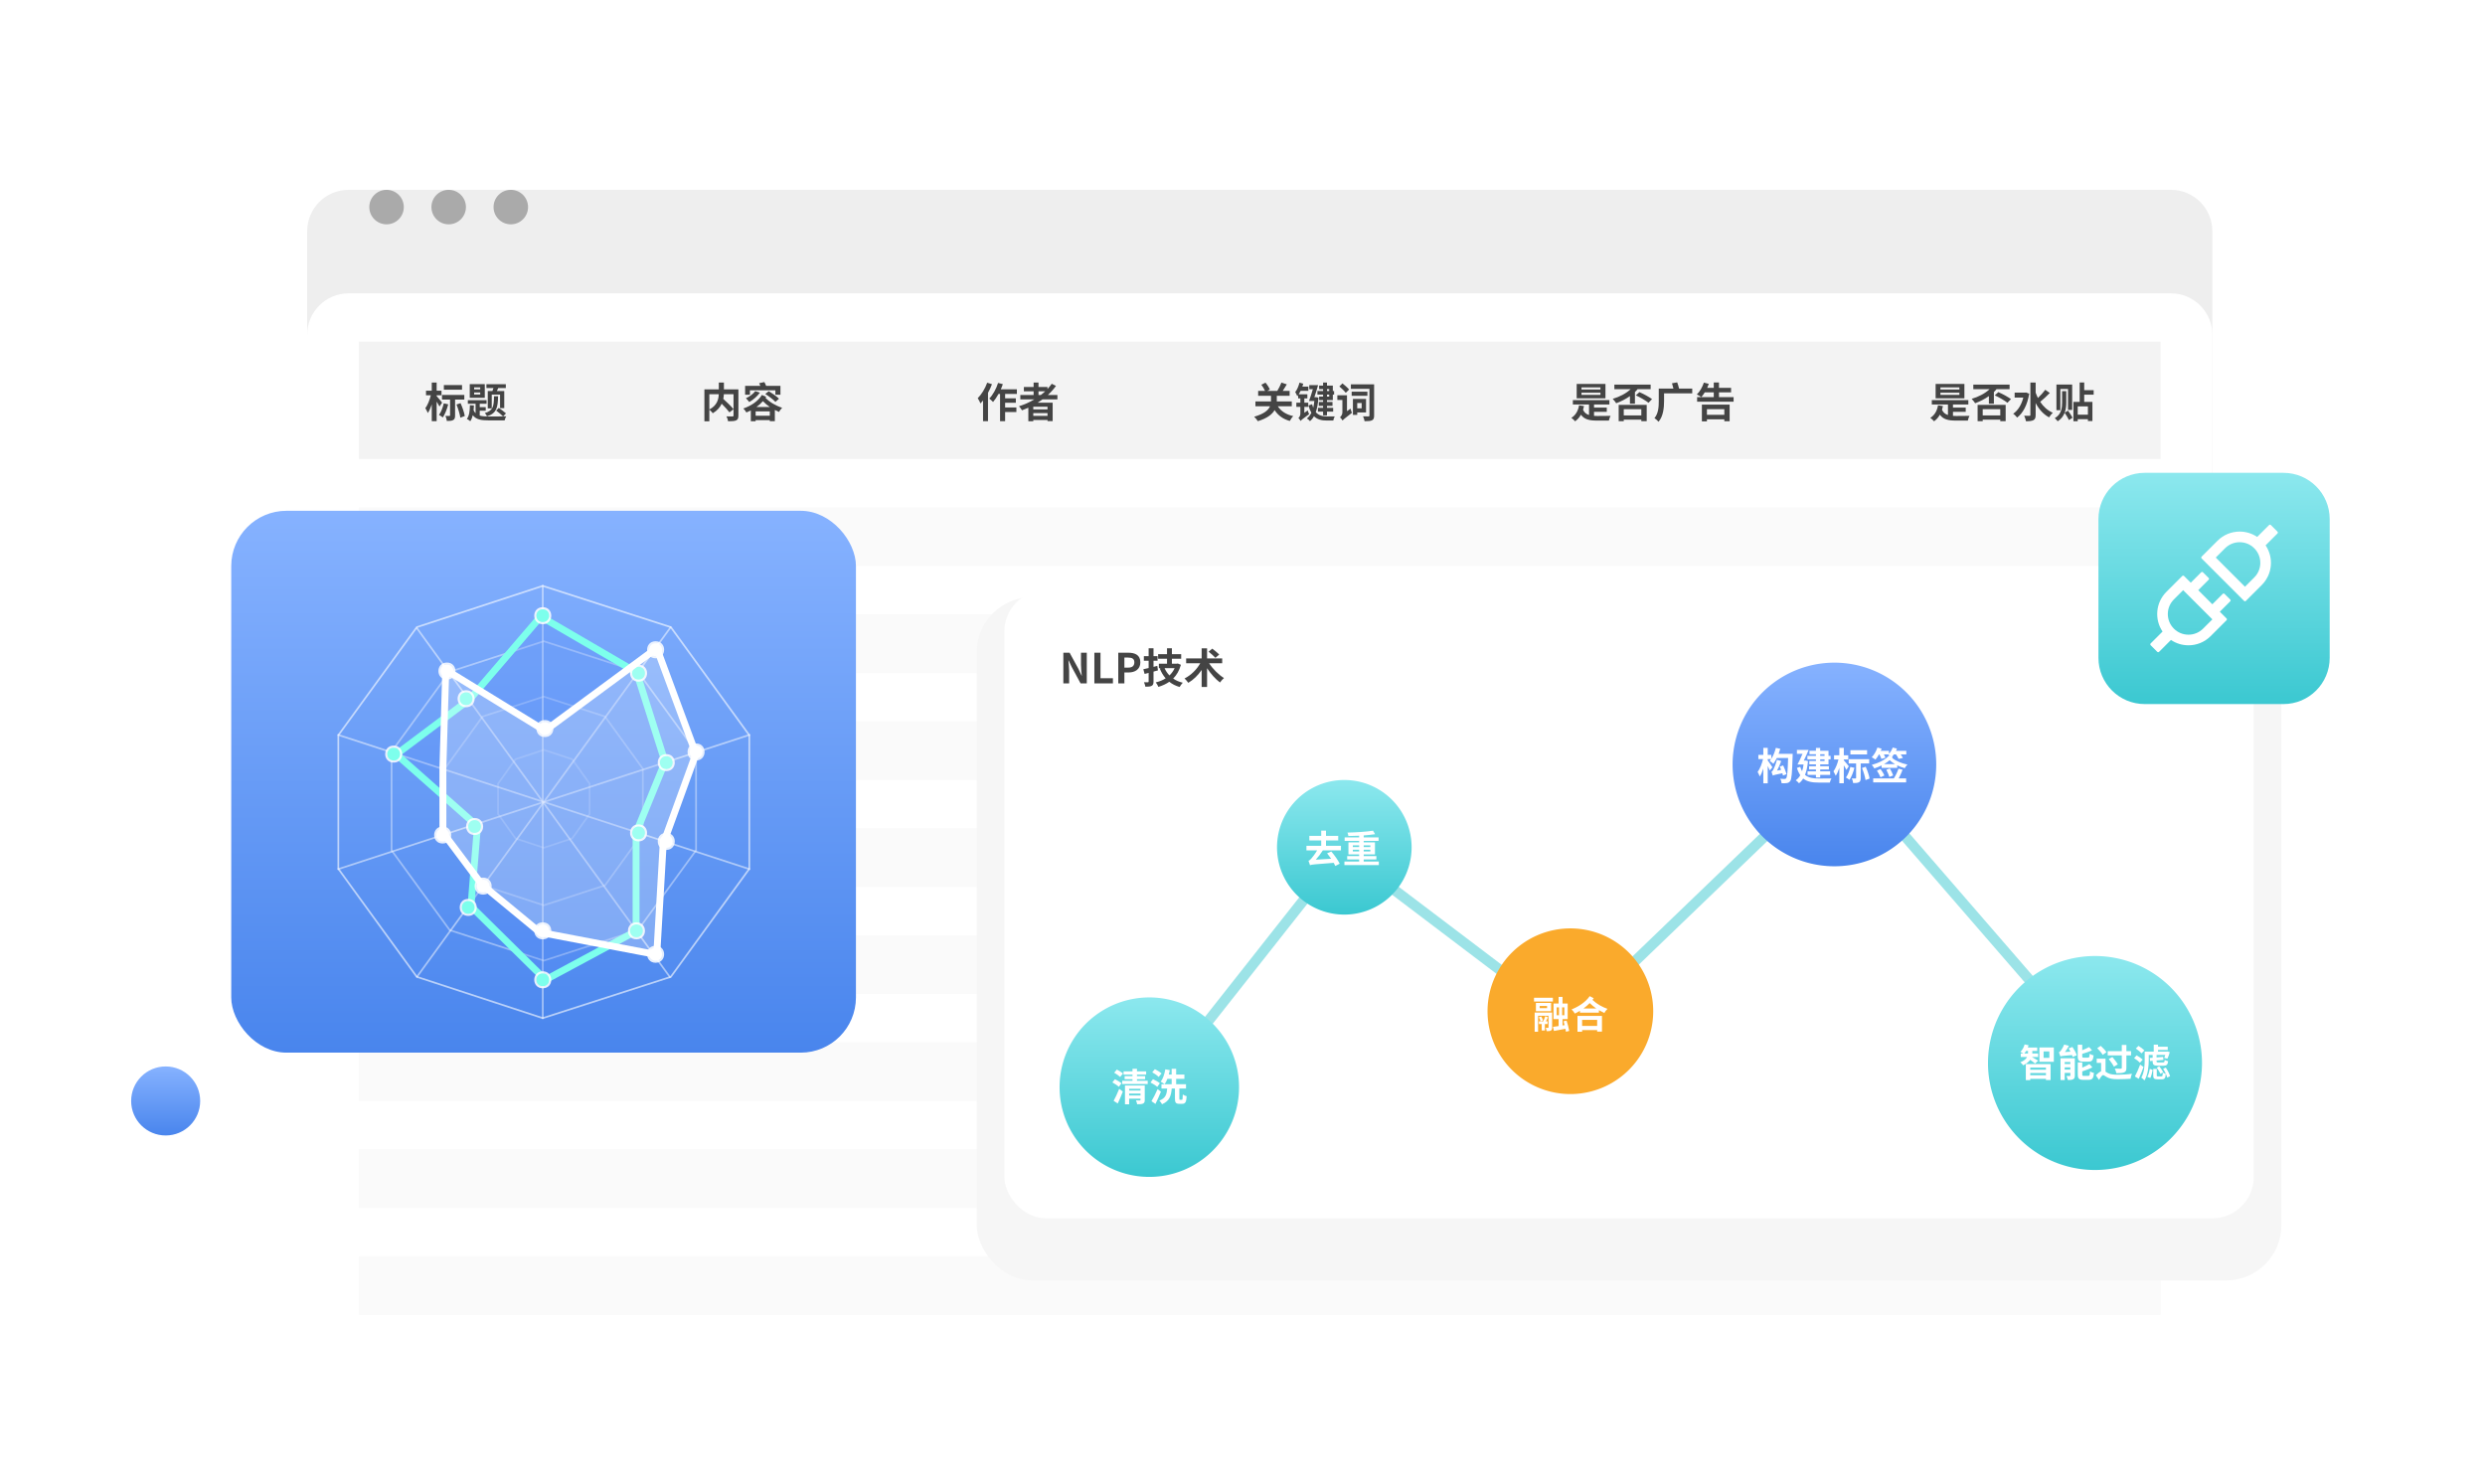 <svg xmlns="http://www.w3.org/2000/svg" fill="none" viewBox="0 0 720 430" class="design-iconfont">
  <g filter="url(#pqkuw1bmr__filter0_d_99_899)">
    <path d="M629 45H101C94.373 45 89 50.373 89 57V148C89 154.627 94.373 160 101 160H629C635.627 160 641 154.627 641 148V57C641 50.373 635.627 45 629 45Z" fill="#EEE"/>
  </g>
  <path d="M112 65C114.761 65 117 62.761 117 60C117 57.239 114.761 55 112 55C109.239 55 107 57.239 107 60C107 62.761 109.239 65 112 65Z" fill="#AAA"/>
  <path d="M130 65C132.761 65 135 62.761 135 60C135 57.239 132.761 55 130 55C127.239 55 125 57.239 125 60C125 62.761 127.239 65 130 65Z" fill="#AAA"/>
  <path d="M148 65C150.761 65 153 62.761 153 60C153 57.239 150.761 55 148 55C145.239 55 143 57.239 143 60C143 62.761 145.239 65 148 65Z" fill="#AAA"/>
  <g filter="url(#pqkuw1bmr__filter1_d_99_899)">
    <path d="M629 75H101C94.373 75 89 80.373 89 87V373C89 379.627 94.373 385 101 385H629C635.627 385 641 379.627 641 373V87C641 80.373 635.627 75 629 75Z" fill="#fff"/>
    <path fill="#F3F3F3" d="M104 89H626V123H104z"/>
    <g opacity=".6" fill="#F6F6F6">
      <path d="M104 137H626V154H104z"/>
      <path d="M104 230H626V247H104z"/>
      <path d="M104 168H626V185H104z"/>
      <path d="M104 261H626V278H104z"/>
      <path d="M104 323H626V340H104z"/>
      <path d="M104 199H626V216H104z"/>
      <path d="M104 292H626V309H104z"/>
      <path d="M104 354H626V371H104z"/>
    </g>
    <path d="M205.52 104.22H208.256C208.196 105.696 207.788 107.472 205.52 108.648V104.22ZM213.944 102.828H209.744V100.836H208.268V102.828H204.092V112.068H205.52V108.684C205.868 108.948 206.312 109.452 206.516 109.74C207.824 108.972 208.628 107.988 209.096 106.98C209.972 107.856 210.872 108.828 211.352 109.488L212.528 108.564C211.88 107.736 210.584 106.5 209.564 105.576C209.66 105.108 209.708 104.664 209.732 104.22H212.528V110.376C212.528 110.592 212.456 110.652 212.228 110.664C212 110.664 211.196 110.676 210.488 110.64C210.692 111.012 210.908 111.648 210.956 112.056C212.024 112.056 212.792 112.032 213.284 111.804C213.788 111.576 213.944 111.18 213.944 110.412V102.828ZM217.28 103.092H224.66V104.376H226.124V101.796H221.972C221.84 101.436 221.648 101.04 221.468 100.704L219.956 101.028C220.076 101.256 220.196 101.532 220.304 101.796H215.888V104.376H217.28V103.092ZM221.732 104.16C222.776 104.808 224.06 105.792 224.672 106.44L225.716 105.528C225.068 104.868 223.724 103.944 222.716 103.356L221.732 104.16ZM218.828 103.332C218.228 104.148 217.172 104.916 216.128 105.384C216.404 105.648 216.872 106.212 217.088 106.488C218.192 105.876 219.404 104.856 220.172 103.776L218.828 103.332ZM219.176 107.928C219.872 107.424 220.496 106.872 221.048 106.236C221.684 106.908 222.356 107.448 223.064 107.928H219.176ZM218.936 110.46V109.188H223.04V110.46H218.936ZM220.748 104.436C219.656 106.26 217.592 107.604 215.372 108.36C215.708 108.66 216.056 109.164 216.26 109.512C216.704 109.332 217.124 109.14 217.544 108.924V112.056H218.936V111.72H223.04V112.044H224.504V108.78C224.9 108.984 225.296 109.176 225.728 109.368C225.908 108.948 226.292 108.492 226.616 108.18C224.756 107.496 223.136 106.656 221.792 105.264C221.864 105.168 221.924 105.06 221.984 104.964L220.748 104.436Z" fill="#444"/>
    <path d="M286.024 100.884C285.424 102.588 284.38 104.292 283.288 105.372C283.54 105.732 283.948 106.548 284.08 106.896C284.32 106.632 284.572 106.332 284.824 106.032V112.032H286.264V103.812C286.708 103.008 287.104 102.156 287.416 101.316L286.024 100.884ZM294.628 104.148V102.792H289.972C290.2 102.3 290.392 101.808 290.56 101.304L289.18 100.956C288.64 102.672 287.692 104.4 286.636 105.48C286.936 105.708 287.5 106.212 287.728 106.476C288.268 105.852 288.82 105.036 289.3 104.148H289.756V112.044H291.22V109.38H294.484V108.06H291.22V106.704H294.328V105.408H291.22V104.148H294.628ZM300.892 103.368H302.848C302.44 103.752 302.008 104.112 301.552 104.46H300.892V103.368ZM303.508 108.612H299.38V107.844H303.508V108.612ZM299.38 110.508V109.692H303.508V110.508H299.38ZM306.376 105.72V104.46H303.592C304.468 103.656 305.272 102.768 305.956 101.82L304.732 101.196C304.36 101.724 303.952 102.228 303.496 102.72V102.132H300.892V100.836H299.476V102.132H296.656V103.368H299.476V104.46H295.624V105.72H299.704C298.324 106.536 296.812 107.22 295.24 107.712C295.516 108 295.936 108.576 296.116 108.888C296.728 108.66 297.352 108.396 297.952 108.132V112.056H299.38V111.696H303.508V112.008H304.996V106.68H300.64C301.132 106.368 301.588 106.056 302.056 105.72H306.376Z" fill="#444"/>
    <path d="M374.28 107.724V106.308H369.936V106.212V104.676H373.656V103.26H371.664C372.048 102.684 372.468 102.012 372.84 101.364L371.28 100.848C370.992 101.58 370.524 102.552 370.08 103.26H367.188L367.92 102.852C367.692 102.288 367.188 101.472 366.66 100.872L365.46 101.472C365.868 102 366.3 102.708 366.528 103.26H364.536V104.676H368.256V106.188V106.308H363.744V107.724H367.968C367.512 108.816 366.3 109.908 363.384 110.748C363.768 111.084 364.248 111.708 364.44 112.032C367.188 111.192 368.604 110.04 369.3 108.828C370.308 110.364 371.712 111.42 373.704 111.972C373.92 111.552 374.364 110.892 374.712 110.568C372.648 110.124 371.148 109.128 370.236 107.724H374.28ZM385.128 102.744V103.308H384.48V102.744H385.128ZM385.128 104.916H384.48V104.34H385.128V104.916ZM383.352 103.308H381.708V104.34H383.352V104.916H382.2V105.936H383.352V106.476H382.104V107.592H383.352V108.168H381.852V109.272H383.352V110.34H384.48V109.272H386.268V108.168H384.48V107.592H386.076V106.476H384.48V105.936H386.172V104.34H386.544V103.308H386.172V101.724H384.48V100.836H383.352V101.724H382.2V102.744H383.352V103.308ZM377.916 109.62V107.892H379.044V106.68H377.916V105.432H378.792V104.232H376.296C376.488 103.92 376.68 103.596 376.848 103.236H379.08V102.012H377.34C377.436 101.724 377.532 101.448 377.604 101.172L376.512 100.872C376.248 101.904 375.816 102.924 375.276 103.608C375.48 103.884 375.768 104.532 375.864 104.808C375.96 104.7 376.044 104.592 376.128 104.472V105.432H376.764V106.68H375.6V107.892H376.764V109.872C376.764 110.496 376.428 110.916 376.2 111.12C376.392 111.288 376.716 111.72 376.836 111.96V111.924L376.848 111.96C377.04 111.696 377.388 111.408 379.308 109.992C379.164 109.752 378.984 109.26 378.9 108.912L377.916 109.62ZM381.312 105.072L381.12 105.084H380.82C381.192 104.004 381.6 102.696 381.9 101.592H379.344V102.756H380.388C380.04 103.968 379.608 105.276 379.272 106.176H380.82C380.736 106.908 380.628 107.556 380.484 108.144C380.364 107.832 380.256 107.496 380.16 107.124L379.116 107.484C379.344 108.348 379.62 109.044 379.956 109.608C379.608 110.304 379.188 110.844 378.648 111.252C378.924 111.384 379.368 111.78 379.548 112.02C379.992 111.66 380.388 111.192 380.7 110.592C381.696 111.576 382.956 111.852 384.456 111.852H386.304C386.364 111.504 386.544 110.952 386.724 110.652C386.232 110.664 384.936 110.664 384.552 110.664C383.256 110.664 382.092 110.4 381.228 109.428C381.636 108.312 381.876 106.92 382.008 105.216L381.312 105.072ZM390.888 102.864C390.468 102.336 389.604 101.604 388.968 101.088L388.068 101.964C388.704 102.516 389.556 103.308 389.916 103.824L390.888 102.864ZM390.276 109.14V104.52H387.48V105.888H388.944V109.488C388.944 110.16 388.512 110.676 388.248 110.916C388.464 111.108 388.872 111.576 389.004 111.852C389.208 111.564 389.592 111.24 391.704 109.62C391.572 109.344 391.392 108.78 391.308 108.396L390.276 109.14ZM396.192 103.5H391.632V104.688H396.192V103.5ZM394.524 106.776V108.312H393.24V106.776H394.524ZM395.796 109.5V105.576H391.992V110.22H393.24V109.5H395.796ZM398.136 101.364H391.404V102.672H396.78V110.376C396.78 110.58 396.708 110.652 396.492 110.652C396.288 110.652 395.568 110.664 394.92 110.628C395.124 111 395.316 111.648 395.364 112.044C396.384 112.044 397.08 112.008 397.524 111.78C397.992 111.54 398.136 111.156 398.136 110.4V101.364Z" fill="#444"/>
    <path d="M463.712 102.852H458.216V102.24H463.712V102.852ZM463.712 104.412H458.216V103.788H463.712V104.412ZM465.164 101.244H456.824V105.408H465.164V101.244ZM461.852 109.332H465.548V108.096H461.852V107.196H466.304V105.936H455.72V107.196H460.4V110.244C459.632 110.004 459.044 109.56 458.672 108.744C458.768 108.396 458.864 108.036 458.948 107.652L457.52 107.436C457.244 109.044 456.512 110.316 455.288 111.072C455.612 111.276 456.164 111.804 456.368 112.068C457.064 111.588 457.616 110.952 458.048 110.16C459.056 111.552 460.544 111.864 462.74 111.864H466.16C466.232 111.444 466.448 110.82 466.64 110.496C465.788 110.532 463.484 110.532 462.812 110.532C462.488 110.532 462.164 110.52 461.852 110.496V109.332ZM472.256 106.968H473.708V103.584C473.984 103.332 474.224 103.056 474.464 102.768H478.256V101.436H467.744V102.768H472.46C471.14 104.016 469.22 104.988 467.264 105.564C467.576 105.852 468.068 106.512 468.284 106.836C469.64 106.344 471.032 105.636 472.256 104.772V106.968ZM475.556 108.552V110.364H470.468V108.552H475.556ZM468.992 112.044H470.468V111.6H475.556V112.032H477.116V107.304H468.992V112.044ZM473.972 104.556C475.22 105.12 476.78 106.032 477.632 106.704L478.664 105.636C477.788 105.012 476.264 104.148 474.992 103.62L473.972 104.556ZM490.304 102.588H486.488C486.368 102.06 486.164 101.34 485.948 100.788L484.436 101.052C484.592 101.52 484.748 102.096 484.856 102.588H480.608V106.26C480.608 107.82 480.512 109.8 479.36 111.144C479.684 111.348 480.296 111.9 480.536 112.2C481.904 110.664 482.144 108.096 482.144 106.284V103.98H490.304V102.588ZM499.604 108.564V110.184H494.564V108.564H499.604ZM493.1 112.092H494.564V111.504H499.604V112.056H501.14V107.244H493.1V112.092ZM498.056 105.072V103.692H501.56V102.384H498.056V100.824H496.544V102.384H494.636C494.816 102 494.972 101.616 495.104 101.22L493.676 100.86C493.256 102.156 492.5 103.476 491.636 104.292C491.996 104.448 492.644 104.82 492.944 105.048C493.28 104.676 493.616 104.22 493.928 103.692H496.544V105.072H491.72V106.392H502.292V105.072H498.056Z" fill="#444"/>
    <path d="M567.712 102.852H562.216V102.24H567.712V102.852ZM567.712 104.412H562.216V103.788H567.712V104.412ZM569.164 101.244H560.824V105.408H569.164V101.244ZM565.852 109.332H569.548V108.096H565.852V107.196H570.304V105.936H559.72V107.196H564.4V110.244C563.632 110.004 563.044 109.56 562.672 108.744C562.768 108.396 562.864 108.036 562.948 107.652L561.52 107.436C561.244 109.044 560.512 110.316 559.288 111.072C559.612 111.276 560.164 111.804 560.368 112.068C561.064 111.588 561.616 110.952 562.048 110.16C563.056 111.552 564.544 111.864 566.74 111.864H570.16C570.232 111.444 570.448 110.82 570.64 110.496C569.788 110.532 567.484 110.532 566.812 110.532C566.488 110.532 566.164 110.52 565.852 110.496V109.332ZM576.256 106.968H577.708V103.584C577.984 103.332 578.224 103.056 578.464 102.768H582.256V101.436H571.744V102.768H576.46C575.14 104.016 573.22 104.988 571.264 105.564C571.576 105.852 572.068 106.512 572.284 106.836C573.64 106.344 575.032 105.636 576.256 104.772V106.968ZM579.556 108.552V110.364H574.468V108.552H579.556ZM572.992 112.044H574.468V111.6H579.556V112.032H581.116V107.304H572.992V112.044ZM577.972 104.556C579.22 105.12 580.78 106.032 581.632 106.704L582.664 105.636C581.788 105.012 580.264 104.148 578.992 103.62L577.972 104.556ZM587.008 103.716L586.744 103.764H583.72V105.204H586.228C585.7 107.304 584.668 108.948 583.288 109.884C583.636 110.088 584.2 110.652 584.44 110.988C586.12 109.728 587.416 107.304 587.944 104.064L587.008 103.716ZM592.588 102.936C592.048 103.68 591.22 104.592 590.464 105.312C590.212 104.808 589.996 104.304 589.804 103.764V100.836H588.28V110.208C588.28 110.412 588.208 110.484 588.004 110.484C587.776 110.484 587.14 110.484 586.48 110.46C586.696 110.892 586.948 111.612 587.008 112.056C587.98 112.056 588.7 111.984 589.168 111.732C589.648 111.468 589.804 111.048 589.804 110.22V106.776C590.74 108.564 592.012 110.028 593.704 110.928C593.944 110.508 594.424 109.908 594.772 109.596C593.26 108.936 592.036 107.808 591.124 106.428C591.976 105.744 593.02 104.748 593.908 103.86L592.588 102.936ZM596.968 102.708H599.188V108.78H600.388V101.424H595.828V108.84H596.968V102.708ZM598.216 109.56C598.588 108.588 598.672 107.556 598.672 106.62V103.332H597.472V106.62C597.472 108.084 597.292 110.076 595.348 111.156C595.624 111.384 596.02 111.816 596.188 112.068C597.232 111.396 597.856 110.532 598.204 109.584C598.648 110.256 599.212 111.156 599.464 111.72L600.496 111.024C600.22 110.496 599.62 109.608 599.188 108.984L598.216 109.56ZM604.948 110.148H601.996V107.76H604.948V110.148ZM606.616 104.364V103.044H603.88V100.824H602.56V106.44H600.748V112.056H601.996V111.468H604.948V111.996H606.256V106.44H603.88V104.364H606.616Z" fill="#444"/>
    <path d="M133.872 101.58H128.604V102.912H133.872V101.58ZM128.1 106.668C127.884 106.38 126.888 105.156 126.516 104.772V104.52H127.92V103.2H126.516V100.836H125.1V103.2H123.432V104.52H124.824C124.512 105.852 123.9 107.412 123.24 108.264C123.456 108.648 123.804 109.272 123.96 109.668C124.392 109.044 124.776 108.144 125.1 107.172V112.032H126.516V106.368C126.84 106.884 127.164 107.436 127.332 107.796L128.1 106.668ZM128.58 106.872C128.304 108.096 127.8 109.392 127.188 110.22C127.5 110.376 128.052 110.748 128.316 110.952C128.916 110.016 129.528 108.552 129.864 107.148L128.58 106.872ZM134.532 105.768V104.436H128.064V105.768H130.404V110.328C130.404 110.484 130.356 110.52 130.2 110.52C130.044 110.52 129.54 110.532 129.06 110.508C129.252 110.928 129.432 111.552 129.468 111.972C130.284 111.972 130.872 111.948 131.304 111.708C131.748 111.468 131.856 111.072 131.856 110.364V105.768H134.532ZM132.264 107.208C132.768 108.444 133.248 110.028 133.38 111.024L134.664 110.544C134.508 109.548 133.98 108.024 133.44 106.812L132.264 107.208ZM146.604 109.776C146.124 109.344 145.2 108.648 144.528 108.192L143.748 108.96C144.42 109.464 145.344 110.196 145.764 110.652L146.604 109.776ZM143.136 104.808C143.088 107.652 142.932 108.972 140.472 109.68C140.7 109.896 140.988 110.328 141.108 110.616C143.928 109.74 144.24 108.048 144.312 104.808H143.136ZM141.324 103.308V108.324H142.476V104.328H144.888V108.252H146.1V103.308H143.952C144.084 103.044 144.228 102.756 144.36 102.444H146.556V101.316H140.94V102.444H142.968C142.884 102.744 142.776 103.044 142.668 103.308H141.324ZM139.14 102.816H137.376V102.252H139.14V102.816ZM139.14 104.304H137.376V103.716H139.14V104.304ZM140.46 101.304H136.104V105.264H140.46V101.304ZM138.996 108.996H140.736V107.964H138.996V106.98H140.976V105.948H135.552V106.98H137.796V109.728C137.568 109.5 137.376 109.224 137.22 108.876C137.268 108.444 137.292 107.976 137.316 107.484L136.152 107.412C136.128 109.044 135.972 110.472 135.276 111.372C135.552 111.516 136.056 111.852 136.26 112.044C136.596 111.564 136.824 110.988 136.98 110.304C137.94 111.576 139.416 111.804 141.636 111.804H146.208C146.28 111.444 146.484 110.904 146.676 110.628C145.692 110.676 142.44 110.676 141.648 110.676C140.592 110.676 139.704 110.628 138.996 110.412V108.996Z" fill="#444"/>
  </g>
  <g filter="url(#pqkuw1bmr__filter2_d_99_899)">
    <rect x="283" y="163" width="378" height="198" rx="16" fill="#F6F6F6"/>
  </g>
  <rect x="291" y="171" width="362" height="182" rx="12" fill="#fff"/>
  <path opacity=".5" d="M333 317.5L389 246.5L455 296.5L533.5 221L608 307" stroke="#3BC8D1" stroke-width="3"/>
  <path fill="url(#pqkuw1bmr__paint0_linear_99_899)" d="M333 289A26 26 0 1 0 333 341A26 26 0 1 0 333 289Z"/>
  <path fill="url(#pqkuw1bmr__paint1_linear_99_899)" d="M389.5 226A19.5 19.5 0 1 0 389.5 265A19.5 19.5 0 1 0 389.5 226Z"/>
  <path fill="#FAAA2C" d="M455 269A24 24 0 1 0 455 317A24 24 0 1 0 455 269Z"/>
  <path fill="url(#pqkuw1bmr__paint2_linear_99_899)" d="M531.5 192A29.5 29.5 0 1 0 531.5 251A29.5 29.5 0 1 0 531.5 192Z"/>
  <path fill="url(#pqkuw1bmr__paint3_linear_99_899)" d="M607 277A31 31 0 1 0 607 339A31 31 0 1 0 607 277Z"/>
  <path d="M325.377 311.025C324.97 310.684 324.178 310.2 323.595 309.903L322.825 310.816C323.408 311.146 324.189 311.674 324.552 312.037L325.377 311.025ZM324.959 313.863C324.519 313.511 323.672 313.005 323.045 312.697L322.297 313.621C322.946 313.973 323.782 314.512 324.167 314.897L324.959 313.863ZM323.859 319.726C324.354 318.659 324.904 317.427 325.333 316.272L324.277 315.491C323.771 316.756 323.133 318.12 322.66 318.967L323.859 319.726ZM327.159 317.405V316.866H330.448V317.405H327.159ZM330.448 315.469V315.975H327.159V315.469H330.448ZM331.68 314.512H325.949V319.968H327.159V318.329H330.448V318.681C330.448 318.813 330.393 318.857 330.239 318.857C330.096 318.857 329.579 318.868 329.128 318.835C329.282 319.154 329.436 319.627 329.48 319.946C330.239 319.946 330.789 319.946 331.174 319.759C331.57 319.583 331.68 319.275 331.68 318.703V314.512ZM329.425 313.159V312.686H331.79V311.806H329.425V311.366H332.087V310.431H329.425V309.683H328.127V310.431H325.542V311.366H328.127V311.806H325.85V312.686H328.127V313.159H325.146V314.094H332.538V313.159H329.425ZM336.542 311.036C336.124 310.64 335.277 310.112 334.617 309.782L333.847 310.695C334.507 311.047 335.332 311.63 335.695 312.037L336.542 311.036ZM336.058 313.863C335.618 313.478 334.727 312.994 334.056 312.697L333.341 313.643C334.034 313.984 334.892 314.534 335.299 314.919L336.058 313.863ZM335.398 315.568C334.848 316.833 334.144 318.219 333.627 319.066L334.782 319.858C335.332 318.758 335.893 317.482 336.366 316.316L335.398 315.568ZM341.921 318.67C341.734 318.67 341.701 318.626 341.701 318.274V315.392H343.637V314.149H340.777V312.587H343.164V311.355H340.777V309.683H339.479V311.355H338.643C338.764 310.937 338.863 310.508 338.94 310.068L337.631 309.826C337.411 311.201 336.96 312.576 336.3 313.412C336.619 313.566 337.18 313.94 337.433 314.149C337.741 313.72 338.005 313.192 338.236 312.587H339.479V314.149H336.52V315.392H338.181C338.049 316.998 337.774 318.197 335.904 318.89C336.201 319.143 336.542 319.627 336.685 319.946C338.885 319.033 339.325 317.449 339.49 315.392H340.425V318.285C340.425 319.44 340.656 319.825 341.69 319.825H342.548C343.417 319.825 343.725 319.341 343.824 317.625C343.483 317.537 342.966 317.328 342.702 317.119C342.669 318.45 342.636 318.67 342.416 318.67H341.921Z" fill="#fff"/>
  <path d="M448.389 296.724V295.932H447.905C448.103 295.569 448.301 295.14 448.51 294.766L447.718 294.447C447.586 294.887 447.333 295.481 447.124 295.932H445.892V296.724H446.684V298.572H447.608V296.724H448.389ZM447.091 295.646C447.003 295.338 446.772 294.865 446.541 294.513L445.87 294.755C446.09 295.118 446.288 295.602 446.376 295.921L447.091 295.646ZM449.709 293.369H444.649V298.946H445.639V294.326H448.664V297.681C448.664 297.78 448.631 297.813 448.532 297.813C448.444 297.813 448.136 297.813 447.85 297.802C447.971 298.088 448.092 298.495 448.125 298.781C448.664 298.781 449.06 298.77 449.335 298.605C449.643 298.44 449.709 298.165 449.709 297.692V293.369ZM448.246 292.104H446.101V291.466H448.246V292.104ZM449.412 290.597H445.012V292.984H449.412V290.597ZM444.462 290.19H449.929V289.09H444.462V290.19ZM451.029 291.873H451.7V294.161H451.029V291.873ZM453.251 294.161H452.613V291.873H453.251V294.161ZM454.659 298.704C454.549 297.956 454.219 296.68 453.9 295.723L453.02 295.899C453.13 296.251 453.229 296.647 453.328 297.021L452.723 297.12V295.283H454.219V290.762H452.723V288.848H451.59V290.762H450.116V295.283H451.59V297.296C450.985 297.395 450.424 297.472 449.962 297.527L450.237 298.715C451.183 298.528 452.382 298.308 453.57 298.088C453.636 298.407 453.68 298.704 453.713 298.946L454.659 298.704ZM462.755 295.514V297.252H458.399V295.514H462.755ZM457.057 298.946H458.399V298.462H462.755V298.902H464.152V294.359H457.057V298.946ZM458.784 292.214C459.433 291.741 460.038 291.224 460.599 290.641C461.248 291.279 461.886 291.785 462.513 292.214H458.784ZM460.599 288.628C459.444 290.344 457.365 291.675 455.341 292.478C455.704 292.808 456.089 293.303 456.298 293.677C456.793 293.446 457.288 293.171 457.772 292.874V293.413H463.272V292.698C463.789 292.995 464.328 293.259 464.856 293.512C465.032 293.105 465.417 292.621 465.758 292.313C464.273 291.774 462.81 291.026 461.402 289.717C461.523 289.563 461.644 289.398 461.765 289.233L460.599 288.628Z" fill="#fff"/>
  <path d="M517.635 224.306C517.459 223.646 517.019 222.568 516.656 221.776L515.688 222.117C515.82 222.403 515.952 222.733 516.062 223.063L514.874 223.272C515.325 222.425 515.776 221.446 516.073 220.5L514.841 220.148C514.566 221.347 513.994 222.645 513.807 222.986C513.631 223.338 513.455 223.547 513.257 223.602C513.389 223.921 513.598 224.504 513.653 224.724C513.895 224.592 514.28 224.471 516.414 224.042C516.491 224.295 516.557 224.526 516.601 224.713L517.635 224.306ZM515.336 218.421C515.512 217.948 515.677 217.464 515.809 216.969L514.533 216.683C514.258 217.827 513.807 218.971 513.224 219.84V218.729H512.179V216.683H510.903V218.729H509.462V219.939H510.826C510.507 221.27 509.913 222.81 509.253 223.668C509.462 224.009 509.748 224.614 509.869 224.977C510.254 224.416 510.606 223.602 510.903 222.678V226.957H512.179V221.941C512.41 222.414 512.641 222.898 512.751 223.228L513.543 222.326C513.356 221.996 512.498 220.709 512.179 220.324V219.939H513.158C513.026 220.137 512.883 220.313 512.74 220.478C513.048 220.654 513.576 221.072 513.807 221.303C514.148 220.841 514.5 220.258 514.819 219.631H518.086C517.976 223.569 517.811 225.153 517.525 225.494C517.415 225.648 517.305 225.692 517.107 225.692C516.854 225.692 516.348 225.692 515.798 225.637C516.029 226.011 516.183 226.572 516.205 226.935C516.777 226.957 517.36 226.968 517.723 226.891C518.13 226.825 518.416 226.693 518.702 226.297C519.109 225.736 519.241 223.987 519.395 219.037C519.395 218.872 519.406 218.421 519.406 218.421H515.336ZM528.646 218.531V219.015H527.381V218.531H528.646ZM528.646 220.489H527.381V220.016H528.646V220.489ZM526.149 219.015H523.674V220.016H526.149V220.489H524.224V221.479H526.149V222.007H524.158V222.953H526.149V223.492H523.718V224.526H526.149V225.274H527.381V224.526H530.263V223.492H527.381V222.953H529.9V222.007H527.381V221.479H529.79V220.016H530.395V219.015H529.79V217.541H527.381V216.716H526.149V217.541H524.279V218.531H526.149V219.015ZM523.113 220.357L522.893 220.379H522.629C523.091 219.433 523.608 218.278 524.026 217.288H520.638V218.421H522.266C521.804 219.521 521.243 220.698 520.803 221.512H522.563C522.464 222.249 522.332 222.898 522.134 223.459C521.925 223.107 521.738 222.678 521.595 222.183L520.638 222.502C520.902 223.371 521.232 224.064 521.606 224.636C521.254 225.241 520.825 225.725 520.297 226.088C520.572 226.242 521.056 226.693 521.243 226.946C521.705 226.594 522.112 226.143 522.453 225.571C523.586 226.506 525.093 226.748 526.941 226.748H530.175C530.252 226.396 530.45 225.824 530.637 225.549C529.889 225.582 527.612 225.582 526.974 225.582C525.357 225.571 523.993 225.384 522.981 224.515C523.41 223.459 523.696 222.139 523.839 220.522L523.113 220.357ZM540.966 217.365H536.137V218.586H540.966V217.365ZM535.675 222.029C535.477 221.765 534.564 220.643 534.223 220.291V220.06H535.51V218.85H534.223V216.683H532.925V218.85H531.396V220.06H532.672C532.386 221.281 531.825 222.711 531.22 223.492C531.418 223.844 531.737 224.416 531.88 224.779C532.276 224.207 532.628 223.382 532.925 222.491V226.946H534.223V221.754C534.52 222.227 534.817 222.733 534.971 223.063L535.675 222.029ZM536.115 222.216C535.862 223.338 535.4 224.526 534.839 225.285C535.125 225.428 535.631 225.769 535.873 225.956C536.423 225.098 536.984 223.756 537.292 222.469L536.115 222.216ZM541.571 221.204V219.983H535.642V221.204H537.787V225.384C537.787 225.527 537.743 225.56 537.6 225.56C537.457 225.56 536.995 225.571 536.555 225.549C536.731 225.934 536.896 226.506 536.929 226.891C537.677 226.891 538.216 226.869 538.612 226.649C539.019 226.429 539.118 226.066 539.118 225.417V221.204H541.571ZM539.492 222.524C539.954 223.657 540.394 225.109 540.515 226.022L541.692 225.582C541.549 224.669 541.065 223.272 540.57 222.161L539.492 222.524ZM550.074 222.711C549.744 223.668 549.238 224.757 548.71 225.538H542.737V226.693H552.285V225.538H550.118C550.525 224.779 550.943 223.855 551.251 223.041L550.074 222.711ZM543.815 223.283C544.211 223.888 544.673 224.713 544.86 225.219L545.971 224.691C545.773 224.174 545.267 223.393 544.86 222.821L543.815 223.283ZM546.543 223.041C546.884 223.701 547.28 224.592 547.423 225.12L548.523 224.68C548.358 224.141 547.929 223.272 547.566 222.656L546.543 223.041ZM545.883 221.402C546.466 221.061 547.027 220.687 547.511 220.258C547.962 220.687 548.49 221.061 549.062 221.402H545.883ZM548.16 219.279C548.358 219.081 548.545 218.861 548.721 218.597H549.348C549.656 219.026 549.953 219.543 550.085 219.884L551.339 219.62C551.207 219.334 550.965 218.949 550.712 218.597H552.329V217.563H549.337C549.447 217.343 549.546 217.123 549.623 216.903L548.391 216.595C548.16 217.255 547.775 217.915 547.302 218.388V217.563H544.915C545.014 217.343 545.102 217.123 545.179 216.914L543.958 216.595C543.617 217.651 542.99 218.729 542.308 219.411C542.616 219.565 543.144 219.895 543.386 220.093C543.738 219.697 544.079 219.169 544.409 218.597H544.541C544.783 219.037 545.014 219.554 545.113 219.884L546.279 219.554C546.202 219.279 546.026 218.938 545.828 218.597H547.082L547.071 218.608C547.302 218.74 547.665 218.982 547.94 219.169L547.368 218.883C546.279 220.137 544.211 221.116 542.319 221.633C542.605 221.919 542.902 222.337 543.067 222.656C543.782 222.414 544.497 222.117 545.179 221.787V222.48H549.7V221.754C550.393 222.095 551.141 222.381 551.878 222.568C552.054 222.249 552.395 221.776 552.659 221.534C550.976 221.193 549.194 220.456 548.215 219.598C548.281 219.532 548.347 219.466 548.402 219.4L548.16 219.279Z" fill="#fff"/>
  <path d="M388.527 246.392V245.072H384.193V243.51H387.735V242.19H384.193V240.672H382.807V242.19H379.364V243.51H382.807V245.072H378.528V246.392H381.619C381.003 247.47 380.222 248.46 379.958 248.735C379.628 249.109 379.397 249.329 379.111 249.395C379.265 249.758 379.485 250.418 379.562 250.682C380.112 250.473 380.882 250.44 386.426 250C386.613 250.33 386.767 250.638 386.888 250.913L388.164 250.253C387.68 249.252 386.679 247.811 385.722 246.711L384.512 247.239C384.897 247.712 385.304 248.262 385.689 248.823L381.234 249.087C381.949 248.295 382.675 247.36 383.28 246.392H388.527ZM391.97 246.7V246.205H393.796V246.7H391.97ZM391.97 244.929H393.796V245.424H391.97V244.929ZM397.041 244.929V245.424H395.116V244.929H397.041ZM397.041 246.7H395.116V246.205H397.041V246.7ZM395.116 249.615V249.032H398.79V248.053H395.116V247.558H398.383V244.071H395.116V243.653H399.428V242.63H395.116V242.058C396.315 241.97 397.459 241.849 398.416 241.695L397.811 240.683C395.952 240.991 392.971 241.178 390.408 241.233C390.518 241.497 390.661 241.937 390.672 242.234C391.662 242.223 392.74 242.19 393.796 242.146V242.63H389.594V243.653H393.796V244.071H390.694V247.558H393.796V248.053H390.331V249.032H393.796V249.615H389.528V250.649H399.505V249.615H395.116Z" fill="#fff"/>
  <path d="M586.54 305.235C586.716 305.026 586.892 304.784 587.046 304.52H587.596V304.993C587.596 305.07 587.596 305.147 587.585 305.235H586.54ZM590.555 307.314C590.269 307.127 589.169 306.5 588.707 306.258H590.522V305.235H588.828C588.839 305.158 588.839 305.092 588.839 305.015V304.52H590.269V303.508H587.541C587.629 303.288 587.695 303.068 587.761 302.859L586.606 302.617C586.386 303.431 585.957 304.234 585.396 304.762C585.616 304.872 585.968 305.07 586.232 305.235H585.495V306.258H587.321C587.046 306.808 586.485 307.347 585.363 307.787C585.649 307.996 586.012 308.403 586.188 308.667C587.178 308.205 587.816 307.644 588.212 307.083C588.707 307.424 589.323 307.875 589.631 308.15L590.555 307.314ZM592.788 309.338V309.954H588.245V309.338H592.788ZM588.245 311.549V310.9H592.788V311.549H588.245ZM586.958 312.957H588.245V312.594H592.788V312.946H594.13V308.315H586.958V312.957ZM593.778 306.5H592.106V304.641H593.778V306.5ZM590.896 303.486V307.655H595.076V303.486H590.896ZM598.222 309.899V309.261H599.861V309.899H598.222ZM599.861 307.71V308.293H598.222V307.71H599.861ZM601.159 306.632H597.012V312.946H598.222V310.867H599.861V311.604C599.861 311.736 599.817 311.769 599.685 311.769C599.542 311.78 599.113 311.791 598.717 311.769C598.882 312.077 599.08 312.583 599.146 312.924C599.795 312.924 600.312 312.913 600.675 312.704C601.049 312.517 601.159 312.198 601.159 311.626V306.632ZM599.355 303.761C599.531 304.058 599.729 304.388 599.894 304.718L598.288 304.817C598.706 304.289 599.146 303.64 599.454 303.013L598.068 302.65C597.76 303.464 597.243 304.234 597.078 304.454C596.891 304.696 596.715 304.839 596.539 304.883C596.693 305.235 596.913 305.851 596.979 306.104C597.265 305.994 597.694 305.917 600.345 305.697C600.422 305.895 600.488 306.082 600.521 306.247L601.709 305.774C601.533 305.081 600.972 304.102 600.466 303.354L599.355 303.761ZM605.108 307.6C606.109 307.6 606.461 307.204 606.604 305.796C606.241 305.719 605.724 305.521 605.46 305.323C605.405 306.28 605.339 306.445 604.976 306.445H603.788C603.37 306.445 603.304 306.401 603.304 306.005V305.356C604.261 305.07 605.295 304.729 606.131 304.322L605.295 303.376C604.789 303.673 604.052 304.003 603.304 304.3V302.716H602.006V306.027C602.006 307.226 602.325 307.6 603.601 307.6H605.108ZM603.821 311.736C603.392 311.736 603.315 311.681 603.315 311.296V310.427C604.316 310.108 605.394 309.712 606.241 309.261L605.383 308.304C604.855 308.656 604.096 309.019 603.315 309.327V307.842H602.017V311.296C602.017 312.495 602.347 312.88 603.634 312.88H605.174C606.219 312.88 606.571 312.44 606.703 310.9C606.351 310.812 605.834 310.614 605.559 310.427C605.504 311.527 605.438 311.736 605.053 311.736H603.821ZM614.766 309.393C614.766 309.58 614.689 309.646 614.458 309.657C614.238 309.657 613.446 309.657 612.742 309.624C612.929 309.987 613.127 310.57 613.182 310.955C614.205 310.955 614.964 310.922 615.437 310.713C615.932 310.515 616.097 310.163 616.097 309.404V305.796H617.45V304.564H616.097V302.76H614.766V304.564H610.685V305.796H614.766V309.393ZM610.993 306.852C611.532 307.545 612.203 308.48 612.489 309.074L613.611 308.392C613.292 307.798 612.588 306.907 612.038 306.269L610.993 306.852ZM610.322 304.883C610.003 304.333 609.266 303.574 608.661 303.024L607.649 303.706C608.243 304.278 608.936 305.103 609.233 305.642L610.322 304.883ZM610.058 306.742H607.495V307.963H608.771V310.394C608.298 310.603 607.759 311.021 607.242 311.56L608.166 312.891C608.551 312.242 609.035 311.505 609.354 311.505C609.596 311.505 609.981 311.857 610.498 312.121C611.301 312.561 612.236 312.693 613.633 312.693C614.755 312.693 616.548 312.627 617.307 312.572C617.329 312.187 617.549 311.505 617.714 311.12C616.614 311.296 614.821 311.395 613.677 311.395C612.467 311.395 611.444 311.329 610.696 310.9C610.443 310.757 610.234 310.625 610.058 310.515V306.742ZM621.311 304.333C620.937 303.948 620.178 303.398 619.606 303.035L618.825 303.805C619.419 304.201 620.145 304.806 620.497 305.202L621.311 304.333ZM620.827 307.017C620.442 306.654 619.65 306.126 619.067 305.785L618.33 306.588C618.913 306.962 619.683 307.534 620.035 307.919L620.827 307.017ZM620.09 308.458C619.628 309.701 619.001 311.076 618.561 311.901L619.672 312.583C620.156 311.527 620.662 310.295 621.069 309.151L620.09 308.458ZM623.038 312.341C623.346 311.736 623.566 310.746 623.709 309.987L622.884 309.712C622.763 310.46 622.499 311.406 622.169 312.022L623.038 312.341ZM626.855 308.788C627.746 308.788 628.065 308.513 628.186 307.49C627.878 307.424 627.427 307.27 627.196 307.105C627.141 307.732 627.075 307.831 626.734 307.831H625.37C624.919 307.831 624.842 307.787 624.842 307.479V307.27L626.822 307.105L626.756 306.225L624.842 306.379V305.664H627.361C627.262 305.983 627.152 306.291 627.053 306.533L627.988 306.742C628.23 306.269 628.494 305.499 628.67 304.839L627.9 304.652L627.713 304.696H625.26V304.223H628.076V303.277H625.26V302.694H624.017V304.696H621.399V307.028C621.399 308.535 621.322 310.702 620.42 312.231C620.651 312.363 621.146 312.814 621.333 313.056C622.378 311.373 622.576 308.722 622.576 307.039V305.664H623.709V306.467L622.873 306.533L622.939 307.435L623.709 307.369V307.501C623.709 308.491 624.006 308.788 625.238 308.788H626.855ZM626.756 310.647C626.536 310.196 626.052 309.47 625.623 308.964L624.886 309.371C625.293 309.921 625.777 310.658 625.975 311.142L626.756 310.647ZM625.271 311.879C624.952 311.879 624.897 311.846 624.897 311.56V309.723H623.874V311.571C623.874 312.462 624.127 312.726 625.128 312.726H626.371C627.163 312.726 627.427 312.396 627.515 311.131C627.262 311.065 626.844 310.922 626.646 310.768C626.602 311.736 626.547 311.879 626.261 311.879H625.271ZM626.745 309.679C627.273 310.471 627.757 311.527 627.922 312.22L628.758 311.824C628.571 311.142 628.043 310.119 627.515 309.338L626.745 309.679Z" fill="#fff"/>
  <path d="M308.092 198H309.772V194.436C309.772 193.416 309.64 192.3 309.556 191.34H309.616L310.516 193.248L313.084 198H314.884V189.12H313.204V192.66C313.204 193.668 313.336 194.844 313.432 195.768H313.372L312.484 193.848L309.904 189.12H308.092V198ZM317.08 198H322.456V196.512H318.856V189.12H317.08V198ZM324.006 198H325.782V194.844H326.97C328.878 194.844 330.402 193.932 330.402 191.904C330.402 189.804 328.89 189.12 326.922 189.12H324.006V198ZM325.782 193.44V190.524H326.79C328.014 190.524 328.662 190.872 328.662 191.904C328.662 192.924 328.074 193.44 326.85 193.44H325.782ZM335.322 192.936L334.218 193.212V191.436H335.394V190.116H334.218V187.836H332.802V190.116H331.422V191.436H332.802V193.56C332.226 193.704 331.71 193.824 331.266 193.908L331.638 195.264L332.802 194.976V197.448C332.802 197.628 332.754 197.688 332.574 197.688C332.418 197.688 331.926 197.688 331.458 197.676C331.626 198.048 331.806 198.612 331.866 198.972C332.706 198.972 333.282 198.936 333.678 198.72C334.086 198.492 334.218 198.156 334.218 197.46V194.592C334.65 194.484 335.082 194.364 335.502 194.244L335.322 192.936ZM340.338 193.584C339.978 194.4 339.462 195.108 338.838 195.708C338.238 195.096 337.758 194.376 337.422 193.584H340.338ZM341.238 192.24L340.986 192.3H339.546V190.86H342.234V189.54H339.546V187.824H338.13V189.54H335.55V190.86H338.13V192.3H335.766V193.584H336.39L336.03 193.692C336.462 194.796 337.026 195.744 337.734 196.548C336.894 197.088 335.922 197.472 334.866 197.724C335.13 198.036 335.478 198.636 335.634 199.02C336.798 198.672 337.854 198.192 338.79 197.544C339.618 198.216 340.614 198.708 341.778 199.056C341.982 198.684 342.39 198.108 342.69 197.82C341.622 197.556 340.698 197.16 339.918 196.608C340.926 195.6 341.694 194.292 342.15 192.624L341.238 192.24ZM353.262 189.636C352.806 189.156 351.87 188.436 351.234 187.944L350.178 188.82C350.838 189.348 351.726 190.128 352.158 190.608L353.262 189.636ZM354.114 192.18V190.776H349.734V187.848H348.162V190.776H343.674V192.18H347.754C346.77 193.968 345.042 195.672 343.206 196.584C343.554 196.884 344.034 197.472 344.286 197.844C345.762 196.992 347.106 195.672 348.162 194.124V199.044H349.734V193.608C350.802 195.228 352.158 196.764 353.478 197.748C353.742 197.352 354.258 196.764 354.63 196.464C353.07 195.492 351.378 193.812 350.334 192.18H354.114Z" fill="#444"/>
  <path d="M38 319C38 313.477 42.477 309 48 309C53.523 309 58 313.477 58 319C58 324.523 53.523 329 48 329C42.477 329 38 324.523 38 319Z" fill="url(#pqkuw1bmr__paint4_linear_99_899)"/>
  <rect x="67" y="148" width="181" height="157" rx="16" fill="url(#pqkuw1bmr__paint5_linear_99_899)"/>
  <g filter="url(#pqkuw1bmr__filter3_d_99_899)">
    <path clip-rule="evenodd" d="M157.257 163.756L194.362 175.716L217.103 207.027V245.729L194.362 277.04L157.257 289L120.77 277.04L98.028 245.729V207.027L120.77 175.716L157.257 163.756Z" stroke="#fff" stroke-opacity=".6" stroke-width=".5" stroke-linecap="square"/>
    <path clip-rule="evenodd" d="M157.565 179.797L184.829 188.634L201.678 211.77V240.368L184.829 263.505L157.565 272.342L130.302 263.505L113.452 240.368L113.452 211.77L130.302 188.634L157.565 179.797Z" stroke="#fff" stroke-opacity=".4" stroke-width=".5" stroke-linecap="square"/>
    <path clip-rule="evenodd" d="M157.565 195.838L175.296 201.612L186.254 216.727V235.411L175.296 250.527L157.565 256.301L139.834 250.527L128.876 235.411V216.727L139.834 201.612L157.565 195.838Z" stroke="#fff" stroke-opacity=".3" stroke-width=".5" stroke-linecap="square"/>
    <path clip-rule="evenodd" d="M157.566 211.264L165.764 213.974L170.83 221.069V229.839L165.764 236.934L157.566 239.644L149.367 236.934L144.301 229.839V221.069L149.367 213.974L157.566 211.264Z" stroke="#fff" stroke-opacity=".2" stroke-width=".5" stroke-linecap="square"/>
    <path d="M120.856 276.97L194.276 175.787" stroke="#fff" stroke-opacity=".5" stroke-width=".5" stroke-linecap="square"/>
    <path d="M194.101 277.102L120.856 176.094" stroke="#fff" stroke-opacity=".5" stroke-width=".5" stroke-linecap="square"/>
    <path d="M217.103 245.812L98.028 206.943" stroke="#fff" stroke-opacity=".5" stroke-width=".5" stroke-linecap="square"/>
    <path d="M217.103 206.944L98.029 245.812" stroke="#fff" stroke-opacity=".5" stroke-width=".5" stroke-linecap="square"/>
    <path d="M157.257 289V163.756" stroke="#fff" stroke-opacity=".5" stroke-width=".5" stroke-linecap="square"/>
    <path d="M136.022 196.668L136.11 196.603L136.181 196.52L156.667 172.645L184.459 188.834L192.694 214.766L184.37 235.122L184.296 235.304V235.501V263.777L158.051 277.898L136.457 256.594L138.297 233.888L138.338 233.39L137.964 233.059L114.828 212.562L136.022 196.668Z" fill="#5B8FF9" fill-opacity=".25" stroke="#7DFFEC" stroke-width="2"/>
    <path opacity=".85" fill-rule="evenodd" clip-rule="evenodd" d="M157.257 174.862C153.966 174.862 153.966 169.926 157.257 169.926C160.547 169.926 160.547 174.862 157.257 174.862Z" fill="#fff"/>
    <path fill-rule="evenodd" clip-rule="evenodd" d="M157.257 174.243C154.789 174.243 154.789 170.541 157.257 170.541C159.725 170.541 159.725 174.243 157.257 174.243Z" fill="#7DFFEC"/>
    <path opacity=".85" fill-rule="evenodd" clip-rule="evenodd" d="M185.021 191.52C181.73 191.52 181.73 186.584 185.021 186.584C188.311 186.584 188.311 191.52 185.021 191.52Z" fill="#fff"/>
    <path fill-rule="evenodd" clip-rule="evenodd" d="M185.021 190.903C182.553 190.903 182.553 187.201 185.021 187.201C187.489 187.201 187.489 190.903 185.021 190.903Z" fill="#7DFFEC"/>
    <path opacity=".85" fill-rule="evenodd" clip-rule="evenodd" d="M193.042 217.434C189.752 217.434 189.752 212.498 193.042 212.498C196.333 212.498 196.333 217.434 193.042 217.434Z" fill="#fff"/>
    <path fill-rule="evenodd" clip-rule="evenodd" d="M193.042 216.817C190.574 216.817 190.574 213.115 193.042 213.115C195.51 213.115 195.51 216.817 193.042 216.817Z" fill="#7DFFEC"/>
    <path opacity=".85" fill-rule="evenodd" clip-rule="evenodd" d="M185.021 237.791C181.73 237.791 181.73 232.855 185.021 232.855C188.311 232.855 188.311 237.791 185.021 237.791Z" fill="#fff"/>
    <path fill-rule="evenodd" clip-rule="evenodd" d="M185.021 237.174C182.553 237.174 182.553 233.473 185.021 233.473C187.489 233.473 187.489 237.174 185.021 237.174Z" fill="#7DFFEC"/>
    <path opacity=".85" fill-rule="evenodd" clip-rule="evenodd" d="M184.404 266.17C181.114 266.17 181.114 261.234 184.404 261.234C187.695 261.234 187.695 266.17 184.404 266.17Z" fill="#fff"/>
    <path fill-rule="evenodd" clip-rule="evenodd" d="M184.405 265.553C181.937 265.553 181.937 261.852 184.405 261.852C186.872 261.852 186.872 265.553 184.405 265.553Z" fill="#7DFFEC"/>
    <path opacity=".85" fill-rule="evenodd" clip-rule="evenodd" d="M157.257 280.362C153.966 280.362 153.966 275.426 157.257 275.426C160.547 275.426 160.547 280.362 157.257 280.362Z" fill="#fff"/>
    <path fill-rule="evenodd" clip-rule="evenodd" d="M157.257 279.745C154.789 279.745 154.789 276.043 157.257 276.043C159.725 276.043 159.725 279.745 157.257 279.745Z" fill="#7DFFEC"/>
    <path opacity=".85" fill-rule="evenodd" clip-rule="evenodd" d="M135.662 259.387C132.372 259.387 132.372 254.451 135.662 254.451C138.953 254.451 138.953 259.387 135.662 259.387Z" fill="#fff"/>
    <path fill-rule="evenodd" clip-rule="evenodd" d="M135.662 258.77C133.195 258.77 133.195 255.068 135.662 255.068C138.13 255.068 138.13 258.77 135.662 258.77Z" fill="#7DFFEC"/>
    <path opacity=".85" fill-rule="evenodd" clip-rule="evenodd" d="M137.514 235.942C134.223 235.942 134.223 231.006 137.514 231.006C140.804 231.006 140.804 235.942 137.514 235.942Z" fill="#fff"/>
    <path fill-rule="evenodd" clip-rule="evenodd" d="M137.514 235.325C135.046 235.325 135.046 231.623 137.514 231.623C139.982 231.623 139.982 235.325 137.514 235.325Z" fill="#7DFFEC"/>
    <path opacity=".85" fill-rule="evenodd" clip-rule="evenodd" d="M114.069 214.963C110.779 214.963 110.779 210.027 114.069 210.027C117.36 210.027 117.36 214.963 114.069 214.963Z" fill="#fff"/>
    <path fill-rule="evenodd" clip-rule="evenodd" d="M114.07 214.346C111.602 214.346 111.602 210.645 114.07 210.645C116.538 210.645 116.538 214.346 114.07 214.346Z" fill="#7DFFEC"/>
    <path opacity=".85" fill-rule="evenodd" clip-rule="evenodd" d="M135.047 198.922C131.756 198.922 131.756 193.986 135.047 193.986C138.337 193.986 138.337 198.922 135.047 198.922Z" fill="#fff"/>
    <path fill-rule="evenodd" clip-rule="evenodd" d="M135.047 198.305C132.579 198.305 132.579 194.604 135.047 194.604C137.515 194.604 137.515 198.305 135.047 198.305Z" fill="#7DFFEC"/>
    <path fill-rule="evenodd" clip-rule="evenodd" d="M129.153 188.075L157.874 205.71L190.285 181.791L201.63 212.414L192.151 238.52L190.285 270.607L156.402 264.137L139.568 250.237L128.326 235.21V216.413L129.153 188.075Z" fill="#fff" fill-opacity=".25" stroke="#fff" stroke-width="2"/>
    <path opacity=".85" fill-rule="evenodd" clip-rule="evenodd" d="M129.494 190.903C126.204 190.903 126.204 185.967 129.494 185.967C132.785 185.967 132.785 190.903 129.494 190.903Z" fill="#fff"/>
    <path fill-rule="evenodd" clip-rule="evenodd" d="M129.494 190.286C127.027 190.286 127.027 186.584 129.494 186.584C131.962 186.584 131.962 190.286 129.494 190.286Z" fill="#fff"/>
    <path opacity=".85" fill-rule="evenodd" clip-rule="evenodd" d="M157.874 207.563C154.584 207.563 154.584 202.627 157.874 202.627C161.165 202.627 161.165 207.563 157.874 207.563Z" fill="#fff"/>
    <path fill-rule="evenodd" clip-rule="evenodd" d="M157.874 206.944C155.406 206.944 155.406 203.242 157.874 203.242C160.342 203.242 160.342 206.944 157.874 206.944Z" fill="#fff"/>
    <path opacity=".85" fill-rule="evenodd" clip-rule="evenodd" d="M189.957 184.735C186.667 184.735 186.667 179.799 189.957 179.799C193.248 179.799 193.248 184.735 189.957 184.735Z" fill="#fff"/>
    <path fill-rule="evenodd" clip-rule="evenodd" d="M189.957 184.118C187.489 184.118 187.489 180.416 189.957 180.416C192.425 180.416 192.425 184.118 189.957 184.118Z" fill="#fff"/>
    <path opacity=".85" fill-rule="evenodd" clip-rule="evenodd" d="M201.679 214.348C198.388 214.348 198.388 209.412 201.679 209.412C204.969 209.412 204.969 214.348 201.679 214.348Z" fill="#fff"/>
    <path fill-rule="evenodd" clip-rule="evenodd" d="M201.679 213.731C199.211 213.731 199.211 210.029 201.679 210.029C204.147 210.029 204.147 213.731 201.679 213.731Z" fill="#fff"/>
    <path opacity=".85" fill-rule="evenodd" clip-rule="evenodd" d="M193.042 240.262C189.752 240.262 189.752 235.326 193.042 235.326C196.333 235.326 196.333 240.262 193.042 240.262Z" fill="#fff"/>
    <path fill-rule="evenodd" clip-rule="evenodd" d="M193.042 239.643C190.574 239.643 190.574 235.941 193.042 235.941C195.51 235.941 195.51 239.643 193.042 239.643Z" fill="#fff"/>
    <path opacity=".85" fill-rule="evenodd" clip-rule="evenodd" d="M189.957 272.961C186.667 272.961 186.667 268.025 189.957 268.025C193.248 268.025 193.248 272.961 189.957 272.961Z" fill="#fff"/>
    <path fill-rule="evenodd" clip-rule="evenodd" d="M189.957 272.342C187.489 272.342 187.489 268.641 189.957 268.641C192.425 268.641 192.425 272.342 189.957 272.342Z" fill="#fff"/>
    <path opacity=".85" fill-rule="evenodd" clip-rule="evenodd" d="M157.257 266.172C153.966 266.172 153.966 261.236 157.257 261.236C160.547 261.236 160.547 266.172 157.257 266.172Z" fill="#fff"/>
    <path fill-rule="evenodd" clip-rule="evenodd" d="M157.257 265.555C154.789 265.555 154.789 261.854 157.257 261.854C159.725 261.854 159.725 265.555 157.257 265.555Z" fill="#fff"/>
    <path opacity=".85" fill-rule="evenodd" clip-rule="evenodd" d="M139.983 253.217C136.692 253.217 136.692 248.281 139.983 248.281C143.273 248.281 143.273 253.217 139.983 253.217Z" fill="#fff"/>
    <path fill-rule="evenodd" clip-rule="evenodd" d="M139.983 252.6C137.515 252.6 137.515 248.898 139.983 248.898C142.451 248.898 142.451 252.6 139.983 252.6Z" fill="#fff"/>
    <path opacity=".85" fill-rule="evenodd" clip-rule="evenodd" d="M128.26 238.41C124.969 238.41 124.969 233.475 128.26 233.475C131.55 233.475 131.55 238.41 128.26 238.41Z" fill="#fff"/>
    <path fill-rule="evenodd" clip-rule="evenodd" d="M128.26 237.794C125.792 237.794 125.792 234.092 128.26 234.092C130.728 234.092 130.728 237.794 128.26 237.794Z" fill="#fff"/>
  </g>
  <g filter="url(#pqkuw1bmr__filter4_d_99_899)">
    <path d="M661.6 131H621.4C613.999 131 608 136.999 608 144.4V184.6C608 192.001 613.999 198 621.4 198H661.6C669.001 198 675 192.001 675 184.6V144.4C675 136.999 669.001 131 661.6 131Z" fill="url(#pqkuw1bmr__paint6_linear_99_899)"/>
    <path d="M659.877 148.048L657.956 146.128C657.884 146.055 657.793 146.023 657.698 146.023C657.603 146.023 657.512 146.06 657.44 146.128L653.993 149.575C652.466 148.537 650.69 148.021 648.915 148.021C646.595 148.021 644.276 148.904 642.505 150.675L637.889 155.291C637.749 155.432 637.749 155.663 637.889 155.803L650.197 168.11C650.269 168.183 650.36 168.215 650.455 168.215C650.545 168.215 650.64 168.178 650.713 168.11L655.329 163.495C658.45 160.369 658.817 155.536 656.43 152.012L659.877 148.565C660.017 148.42 660.017 148.189 659.877 148.048ZM653.145 161.316L650.455 164.007L641.993 155.545L644.684 152.854C645.812 151.726 647.316 151.101 648.915 151.101C650.514 151.101 652.013 151.722 653.145 152.854C654.273 153.982 654.898 155.486 654.898 157.085C654.898 158.684 654.273 160.183 653.145 161.316ZM644.53 166.072C644.389 165.932 644.158 165.932 644.018 166.072L641.001 169.089L636.911 164.999L639.932 161.977C640.073 161.837 640.073 161.606 639.932 161.465L638.283 159.817C638.143 159.676 637.912 159.676 637.771 159.817L634.75 162.838L632.802 160.89C632.73 160.818 632.639 160.786 632.544 160.786C632.454 160.786 632.358 160.822 632.286 160.89L627.675 165.506C624.554 168.631 624.187 173.465 626.574 176.989L623.127 180.436C622.986 180.576 622.986 180.807 623.127 180.948L625.047 182.868C625.12 182.941 625.21 182.973 625.306 182.973C625.401 182.973 625.491 182.936 625.564 182.868L629.011 179.421C630.537 180.459 632.313 180.975 634.089 180.975C636.408 180.975 638.727 180.092 640.498 178.321L645.114 173.705C645.255 173.564 645.255 173.333 645.114 173.193L643.166 171.245L646.188 168.224C646.328 168.083 646.328 167.852 646.188 167.712L644.53 166.072ZM638.315 176.146C637.187 177.274 635.683 177.899 634.084 177.899C632.485 177.899 630.986 177.279 629.853 176.146C628.726 175.018 628.1 173.514 628.1 171.915C628.1 170.316 628.721 168.817 629.853 167.685L632.544 164.994L641.006 173.456L638.315 176.146Z" fill="#fff"/>
  </g>
  <defs>
    <linearGradient id="pqkuw1bmr__paint0_linear_99_899" x1="333" y1="289" x2="333" y2="341" gradientUnits="userSpaceOnUse">
      <stop stop-color="#8CE8EE"/>
      <stop offset="1" stop-color="#3BC8D1"/>
    </linearGradient>
    <linearGradient id="pqkuw1bmr__paint1_linear_99_899" x1="389.5" y1="226" x2="389.5" y2="265" gradientUnits="userSpaceOnUse">
      <stop stop-color="#8CE8EE"/>
      <stop offset="1" stop-color="#3BC8D1"/>
    </linearGradient>
    <linearGradient id="pqkuw1bmr__paint2_linear_99_899" x1="531.5" y1="192" x2="531.5" y2="251" gradientUnits="userSpaceOnUse">
      <stop stop-color="#86B2FF"/>
      <stop offset="1" stop-color="#4985ED"/>
    </linearGradient>
    <linearGradient id="pqkuw1bmr__paint3_linear_99_899" x1="607" y1="277" x2="607" y2="339" gradientUnits="userSpaceOnUse">
      <stop stop-color="#8CE8EE"/>
      <stop offset="1" stop-color="#3BC8D1"/>
    </linearGradient>
    <linearGradient id="pqkuw1bmr__paint4_linear_99_899" x1="48" y1="309" x2="48" y2="329" gradientUnits="userSpaceOnUse">
      <stop stop-color="#86B2FF"/>
      <stop offset="1" stop-color="#4985ED"/>
    </linearGradient>
    <linearGradient id="pqkuw1bmr__paint5_linear_99_899" x1="157.5" y1="148" x2="157.5" y2="305" gradientUnits="userSpaceOnUse">
      <stop stop-color="#86B2FF"/>
      <stop offset="1" stop-color="#4985ED"/>
    </linearGradient>
    <linearGradient id="pqkuw1bmr__paint6_linear_99_899" x1="641.5" y1="131" x2="641.5" y2="198" gradientUnits="userSpaceOnUse">
      <stop stop-color="#8CE8EE"/>
      <stop offset="1" stop-color="#3BC8D1"/>
    </linearGradient>
    <filter id="pqkuw1bmr__filter0_d_99_899" x="65" y="31" width="600" height="163" filterUnits="userSpaceOnUse" color-interpolation-filters="sRGB">
      <feFlood flood-opacity="0" result="BackgroundImageFix"/>
      <feColorMatrix in="SourceAlpha" values="0 0 0 0 0 0 0 0 0 0 0 0 0 0 0 0 0 0 127 0" result="hardAlpha"/>
      <feOffset dy="10"/>
      <feGaussianBlur stdDeviation="12"/>
      <feColorMatrix values="0 0 0 0 0.286 0 0 0 0 0.522 0 0 0 0 0.929 0 0 0 0.102 0"/>
      <feBlend in2="BackgroundImageFix" result="effect1_dropShadow_99_899"/>
      <feBlend in="SourceGraphic" in2="effect1_dropShadow_99_899" result="shape"/>
    </filter>
    <filter id="pqkuw1bmr__filter1_d_99_899" x="65" y="61" width="600" height="358" filterUnits="userSpaceOnUse" color-interpolation-filters="sRGB">
      <feFlood flood-opacity="0" result="BackgroundImageFix"/>
      <feColorMatrix in="SourceAlpha" values="0 0 0 0 0 0 0 0 0 0 0 0 0 0 0 0 0 0 127 0" result="hardAlpha"/>
      <feOffset dy="10"/>
      <feGaussianBlur stdDeviation="12"/>
      <feColorMatrix values="0 0 0 0 0.286 0 0 0 0 0.522 0 0 0 0 0.929 0 0 0 0.102 0"/>
      <feBlend in2="BackgroundImageFix" result="effect1_dropShadow_99_899"/>
      <feBlend in="SourceGraphic" in2="effect1_dropShadow_99_899" result="shape"/>
    </filter>
    <filter id="pqkuw1bmr__filter2_d_99_899" x="259" y="149" width="426" height="246" filterUnits="userSpaceOnUse" color-interpolation-filters="sRGB">
      <feFlood flood-opacity="0" result="BackgroundImageFix"/>
      <feColorMatrix in="SourceAlpha" values="0 0 0 0 0 0 0 0 0 0 0 0 0 0 0 0 0 0 127 0" result="hardAlpha"/>
      <feOffset dy="10"/>
      <feGaussianBlur stdDeviation="12"/>
      <feColorMatrix values="0 0 0 0 0.569 0 0 0 0 0.6 0 0 0 0 0.659 0 0 0 0.2 0"/>
      <feBlend in2="BackgroundImageFix" result="effect1_dropShadow_99_899"/>
      <feBlend in="SourceGraphic" in2="effect1_dropShadow_99_899" result="shape"/>
    </filter>
    <filter id="pqkuw1bmr__filter3_d_99_899" x="77.713" y="149.492" width="159.706" height="165.771" filterUnits="userSpaceOnUse" color-interpolation-filters="sRGB">
      <feFlood flood-opacity="0" result="BackgroundImageFix"/>
      <feColorMatrix in="SourceAlpha" values="0 0 0 0 0 0 0 0 0 0 0 0 0 0 0 0 0 0 127 0" result="hardAlpha"/>
      <feOffset dy="6"/>
      <feGaussianBlur stdDeviation="10"/>
      <feColorMatrix values="0 0 0 0 0.431 0 0 0 0 0.788 0 0 0 0 0.8 0 0 0 0.4 0"/>
      <feBlend in2="BackgroundImageFix" result="effect1_dropShadow_99_899"/>
      <feBlend in="SourceGraphic" in2="effect1_dropShadow_99_899" result="shape"/>
    </filter>
    <filter id="pqkuw1bmr__filter4_d_99_899" x="588" y="117" width="107" height="107" filterUnits="userSpaceOnUse" color-interpolation-filters="sRGB">
      <feFlood flood-opacity="0" result="BackgroundImageFix"/>
      <feColorMatrix in="SourceAlpha" values="0 0 0 0 0 0 0 0 0 0 0 0 0 0 0 0 0 0 127 0" result="hardAlpha"/>
      <feOffset dy="6"/>
      <feGaussianBlur stdDeviation="10"/>
      <feColorMatrix values="0 0 0 0 0.431 0 0 0 0 0.788 0 0 0 0 0.8 0 0 0 0.4 0"/>
      <feBlend in2="BackgroundImageFix" result="effect1_dropShadow_99_899"/>
      <feBlend in="SourceGraphic" in2="effect1_dropShadow_99_899" result="shape"/>
    </filter>
  </defs>
</svg>
